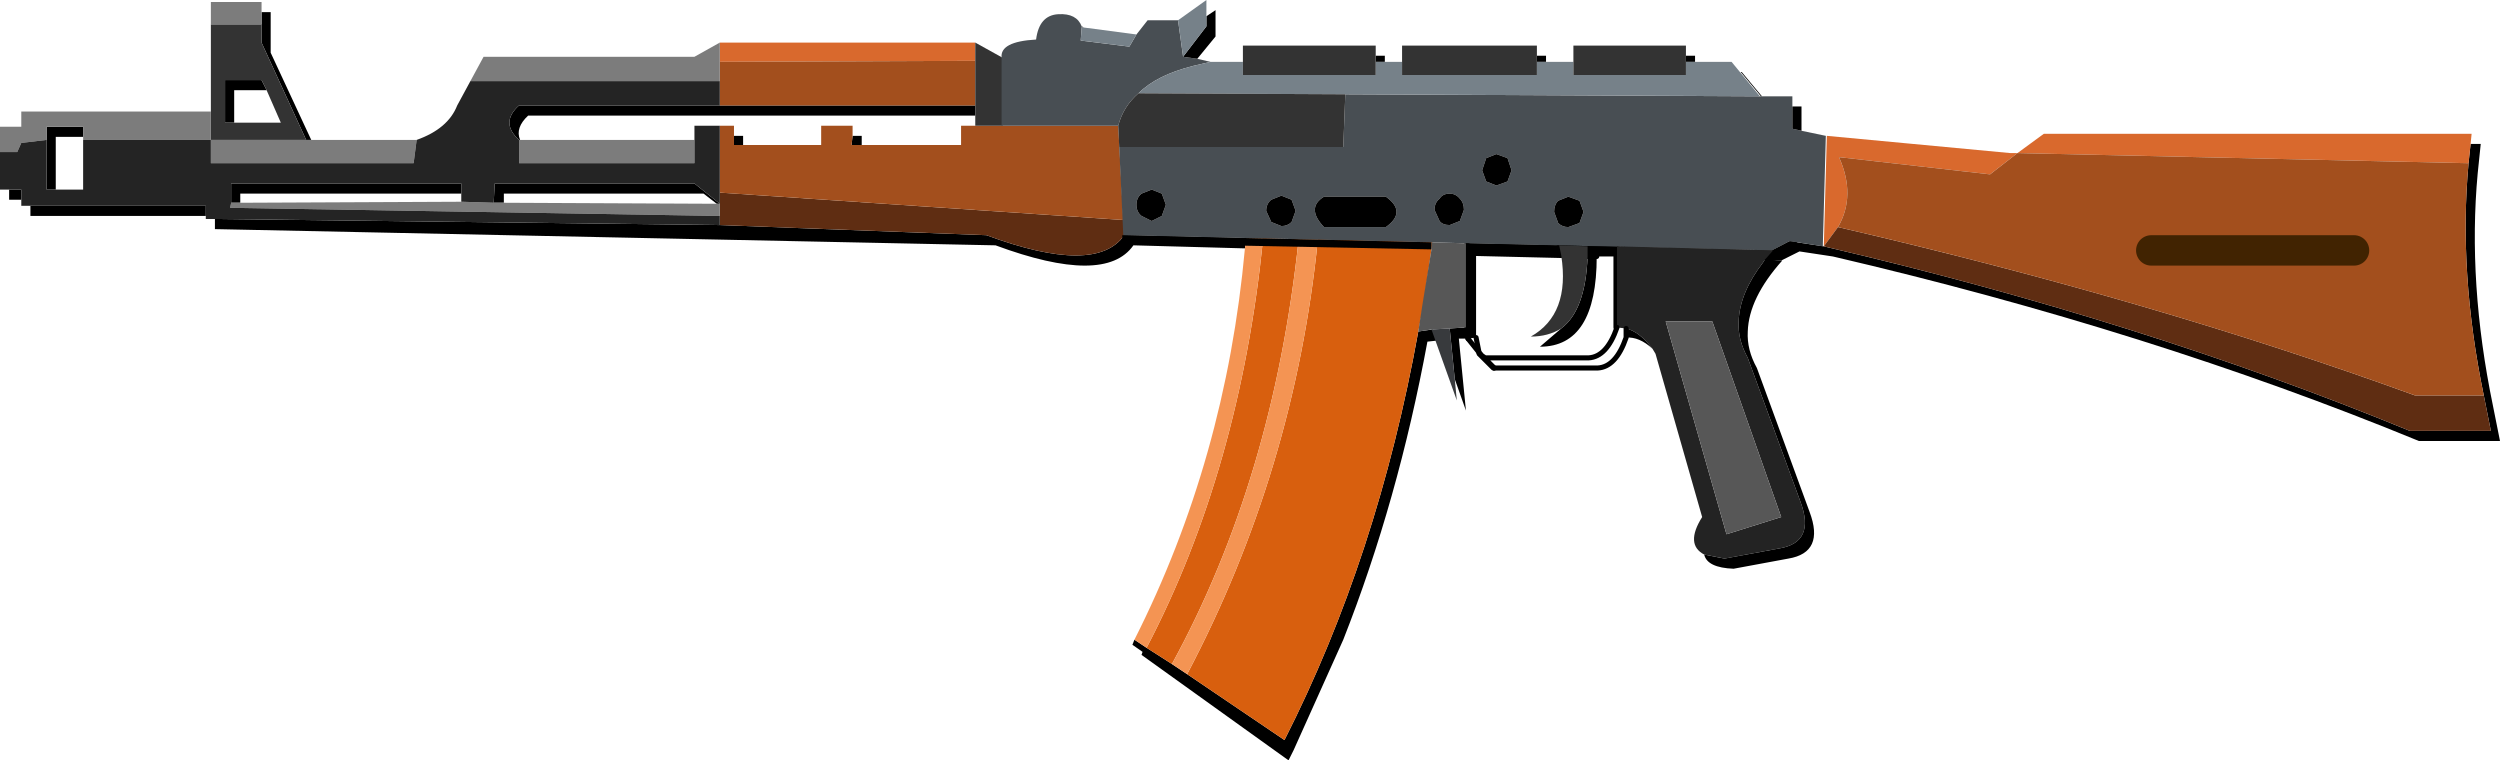 <?xml version="1.0" encoding="UTF-8" standalone="no"?>
<svg xmlns:xlink="http://www.w3.org/1999/xlink" height="37.5px" width="123.3px" xmlns="http://www.w3.org/2000/svg">
  <g transform="matrix(1.0, 0.0, 0.0, 1.0, -9.0, -21.0)">
    <use height="37.4" transform="matrix(1.0, 0.0, 0.0, 1.0, 9.0, 21.1)" width="123.3" xlink:href="#shape0"/>
    <use height="20.25" transform="matrix(1, 0.0, 0.0, 1.0, 58.4, 21.0)" width="40.65" xlink:href="#shape1"/>
    <use height="15.95" transform="matrix(1, 0.0, 0.0, 1.0, 81.3, 33.1)" width="17.15" xlink:href="#shape2"/>
  </g>
  <defs>
    <g id="shape0" transform="matrix(1.0, 0.0, 0.0, 1.0, -9.0, -21.1)">
      <path d="M130.4 47.2 L10.05 47.2 10.05 22.35 130.4 22.35 130.4 47.2" fill="#0000ff" fill-opacity="0.0" fill-rule="evenodd" stroke="none"/>
      <path d="M130.75 29.05 L130.85 28.1 131.35 28.1 131.2 29.55 Q130.7 34.95 131.95 41.0 L132.3 42.75 128.3 42.75 Q115.05 37.3 99.4 33.65 L97.75 33.4 96.85 33.85 96.05 33.8 96.4 33.35 97.3 32.9 98.95 33.15 Q114.6 36.8 127.85 42.25 L131.85 42.25 131.5 40.5 Q130.25 34.45 130.75 29.05 M95.9 25.75 L95.85 25.75 94.85 24.55 94.9 24.55 95.9 25.75 M81.35 33.0 L85.9 33.1 86.0 33.6 81.8 33.5 81.8 37.65 81.4 37.7 81.35 37.15 81.35 33.0 M87.3 33.15 L88.7 33.15 88.7 33.65 87.75 33.65 87.3 33.65 87.3 33.15 M70.45 32.75 L70.4 33.25 64.9 33.1 Q63.5 35.1 58.1 33.1 L19.6 32.3 19.6 31.8 44.5 32.1 57.65 32.6 Q63.05 34.6 64.45 32.6 L70.45 32.75 M64.95 52.55 L65.55 52.95 66.8 53.75 67.55 54.25 72.35 57.5 Q76.95 48.45 78.95 37.35 L79.65 37.25 79.85 37.8 79.4 37.85 Q77.95 45.7 75.25 52.55 L72.8 58.0 72.55 58.5 65.3 53.3 65.35 53.15 64.85 52.8 64.95 52.55 M62.35 22.35 L62.35 22.3 62.45 22.35 62.35 22.35 M57.1 26.2 L57.1 26.7 35.05 26.7 Q34.4 27.3 34.65 27.9 L34.6 27.9 Q33.65 27.05 34.6 26.2 L44.5 26.2 57.1 26.2 M51.05 27.7 L51.5 27.7 51.5 28.15 51.0 28.15 51.05 27.7 M44.35 31.05 L43.7 30.55 33.85 30.55 33.85 31.0 33.35 31.0 33.4 30.05 43.25 30.05 44.5 31.05 44.35 31.05 M45.2 27.7 L45.65 27.7 45.65 28.15 45.2 28.15 45.2 27.7 M11.75 30.35 L11.3 30.35 11.3 27.9 11.3 27.25 13.1 27.25 13.1 27.75 11.75 27.75 11.75 30.35 M9.45 30.35 L10.05 30.35 10.05 30.85 9.45 30.85 9.45 30.35 M10.5 31.15 L19.15 31.15 19.15 31.65 10.5 31.65 10.5 31.15 M20.4 31.0 L20.4 30.05 31.75 30.05 31.75 30.55 20.85 30.55 20.85 31.0 20.4 31.0 M21.9 21.6 L22.35 21.6 22.35 23.6 24.35 27.9 24.1 27.9 21.9 23.1 21.9 22.2 21.9 21.6 M22.15 25.45 L20.55 25.45 20.55 27.05 20.1 27.05 20.1 24.95 21.9 24.95 22.15 25.45" fill="#000000" fill-rule="evenodd" stroke="none"/>
      <path d="M108.5 28.55 L109.8 27.6 130.9 27.6 130.85 28.1 130.75 29.05 108.5 28.55 107.15 29.6 99.7 28.75 Q100.55 30.65 99.65 32.2 L98.95 33.15 99.1 27.7 108.15 28.55 108.5 28.55 M57.1 23.1 L57.1 24.0 44.5 24.05 44.5 23.1 57.1 23.1" fill="#d9692d" fill-rule="evenodd" stroke="none"/>
      <path d="M99.65 32.2 Q115.2 35.8 128.1 40.5 L131.5 40.5 131.85 42.25 127.85 42.25 Q114.6 36.8 98.95 33.15 L99.65 32.2 M64.45 32.6 Q63.05 34.6 57.65 32.6 L44.5 32.1 44.5 31.65 44.5 31.05 44.5 30.5 64.4 31.85 64.45 32.6" fill="#5f2d12" fill-rule="evenodd" stroke="none"/>
      <path d="M108.5 28.55 L130.75 29.05 Q130.25 34.45 131.5 40.5 L128.1 40.5 Q115.2 35.8 99.65 32.2 100.55 30.65 99.7 28.75 L107.15 29.6 108.5 28.55 M125.1 33.35 L115.1 33.35 125.1 33.35 M58.45 27.2 L64.15 27.2 64.4 31.85 44.5 30.5 44.5 27.2 45.2 27.2 45.2 27.7 45.2 28.15 45.65 28.15 49.5 28.15 49.5 27.2 51.05 27.2 51.05 27.7 51.0 28.15 51.5 28.15 56.4 28.15 56.4 27.2 57.1 27.2 58.45 27.2 M57.1 24.0 L57.1 26.2 44.5 26.2 44.5 25.0 44.5 24.05 57.1 24.0" fill="#a34f1d" fill-rule="evenodd" stroke="none"/>
      <path d="M65.55 52.95 Q70.15 44.15 71.3 32.75 L73.05 32.8 Q71.8 44.6 66.8 53.75 L65.55 52.95 M74.0 32.8 L79.65 32.95 79.2 36.05 78.95 37.35 Q76.95 48.45 72.35 57.5 L67.55 54.25 Q72.85 44.2 74.0 32.8" fill="#d85f0e" fill-rule="evenodd" stroke="none"/>
      <path d="M70.4 33.25 L70.45 32.75 71.3 32.75 Q70.15 44.15 65.55 52.95 L64.95 52.55 Q69.45 43.65 70.4 33.25 M73.05 32.8 L74.0 32.8 Q72.85 44.2 67.55 54.25 L66.8 53.75 Q71.8 44.6 73.05 32.8" fill="#f49453" fill-rule="evenodd" stroke="none"/>
      <path d="M57.1 26.2 L57.1 24.0 57.1 23.1 58.45 23.85 58.45 27.2 57.1 27.2 57.1 26.7 57.1 26.2 M21.9 22.2 L21.9 23.1 24.1 27.9 19.4 27.9 19.4 26.5 19.4 22.2 21.9 22.2 M22.15 25.45 L21.9 24.95 20.1 24.95 20.1 27.05 20.55 27.05 22.85 27.05 22.15 25.45" fill="#333333" fill-rule="evenodd" stroke="none"/>
      <path d="M44.5 31.05 L44.5 31.65 20.35 31.25 20.4 31.0 20.85 31.0 31.75 30.95 33.35 31.0 33.85 31.0 44.35 31.05 44.5 31.05 M44.5 24.05 L44.5 25.0 32.2 25.0 32.85 23.8 43.25 23.8 44.5 23.1 44.5 24.05 M43.25 27.9 L43.25 29.05 34.6 29.05 34.6 27.9 34.65 27.9 43.25 27.9 M29.55 27.9 L29.4 29.05 19.4 29.05 19.4 27.9 13.1 27.9 13.1 27.75 13.1 27.25 11.3 27.25 11.3 27.9 10.05 28.05 9.85 28.5 9.0 28.5 9.0 27.25 10.05 27.25 10.05 26.5 19.4 26.5 19.4 27.9 24.1 27.9 24.35 27.9 29.55 27.9 M21.9 21.6 L21.9 22.2 19.4 22.2 19.4 21.1 21.9 21.1 21.9 21.6" fill="#7c7c7c" fill-rule="evenodd" stroke="none"/>
      <path d="M44.5 32.1 L19.6 31.8 19.15 31.8 19.15 31.65 19.15 31.15 10.5 31.15 10.05 31.15 10.05 30.85 10.05 30.35 9.45 30.35 9.0 30.35 9.0 28.5 9.85 28.5 10.05 28.05 11.3 27.9 11.3 30.35 11.75 30.35 13.1 30.35 13.1 27.9 19.4 27.9 19.4 29.05 29.4 29.05 29.55 27.9 Q31.1 27.35 31.55 26.2 L32.2 25.0 44.5 25.0 44.5 26.2 34.6 26.2 Q33.65 27.05 34.6 27.9 L34.6 29.05 43.25 29.05 43.25 27.9 43.25 27.2 44.5 27.2 44.5 30.5 44.5 31.05 43.25 30.05 33.4 30.05 33.35 31.0 31.75 30.95 31.75 30.55 31.75 30.05 20.4 30.05 20.4 31.0 20.35 31.25 44.5 31.65 44.5 32.1" fill="#242424" fill-rule="evenodd" stroke="none"/>
      <path d="M115.1 33.35 L125.1 33.35" fill="none" stroke="#412301" stroke-linecap="round" stroke-linejoin="round" stroke-width="1.5"/>
      <path d="M85.9 33.1 L87.3 33.15 88.7 33.15 88.7 33.65 88.7 37.15 M82.65 39.15 L81.95 38.45 M81.4 37.7 L81.35 37.15 81.35 33.0 M86.0 33.6 L81.8 33.5 M87.75 33.65 L87.3 33.65" fill="none" stroke="#000000" stroke-linecap="round" stroke-linejoin="round" stroke-width="0.25"/>
    </g>
    <g id="shape1" transform="matrix(1.0, 0.0, 0.0, 1.0, 0.0, 0.0)">
      <path d="M39.45 6.45 L40.65 6.7 40.5 12.15 39.25 11.95 38.85 11.9 38.0 12.35 22.9 12.0 21.2 11.95 6.0 11.6 5.8 7.25 16.85 7.25 16.95 4.65 37.4 4.75 39.0 4.75 39.0 5.25 39.0 6.35 39.45 6.45 M5.75 6.2 L0.0 6.2 0.0 2.85 Q-0.1 2.05 1.7 1.95 1.85 0.75 2.8 0.7 3.7 0.65 3.95 1.3 L3.95 1.35 3.9 2.0 6.3 2.3 6.65 1.7 7.2 1.0 8.7 1.0 8.95 2.8 9.65 2.9 10.3 3.05 9.45 3.25 Q7.65 3.7 6.75 4.6 6.0 5.25 5.75 6.2 M24.95 8.95 L25.15 8.4 24.95 7.8 24.4 7.6 23.9 7.8 23.7 8.4 23.9 8.95 24.4 9.15 24.95 8.95 M22.1 9.55 Q21.75 9.55 21.6 9.8 21.35 10.0 21.35 10.35 L21.6 10.9 Q21.75 11.1 22.1 11.1 L22.6 10.9 22.8 10.35 Q22.8 10.0 22.6 9.8 22.4 9.55 22.1 9.55 M27.45 9.9 Q27.25 10.1 27.25 10.45 L27.45 11.0 Q27.65 11.2 27.95 11.2 L28.5 11.0 28.7 10.45 28.5 9.9 27.95 9.7 27.45 9.9 M18.95 9.7 L15.9 9.7 Q15.0 10.25 15.9 11.2 L18.95 11.2 Q20.0 10.45 18.95 9.7 M14.3 10.95 L14.5 10.4 14.3 9.85 13.8 9.65 13.3 9.85 Q13.05 10.05 13.05 10.4 L13.3 10.95 13.8 11.15 Q14.1 11.15 14.3 10.95 M6.65 10.1 Q6.65 10.45 6.9 10.65 L7.4 10.9 7.9 10.65 8.1 10.1 7.9 9.55 7.4 9.35 6.9 9.55 Q6.65 9.75 6.65 10.1" fill="#484e53" fill-rule="evenodd" stroke="none"/>
      <path d="M39.25 11.95 L38.15 12.85 22.9 12.35 22.9 12.0 38.0 12.35 38.85 11.9 39.25 11.95 M22.9 16.15 L22.95 16.7 22.55 16.7 22.9 20.25 22.35 18.7 22.1 16.2 22.9 16.15 M21.2 12.3 L5.95 12.0 6.0 11.75 5.95 11.75 5.95 11.6 6.0 11.6 21.2 11.95 21.2 12.05 21.2 12.3 M10.1 0.8 L10.55 0.5 10.55 1.8 9.65 2.9 8.95 2.8 10.1 1.3 10.1 0.8 M18.45 2.75 L18.9 2.75 18.9 3.05 18.45 3.05 18.45 2.75 M26.4 2.75 L26.85 2.75 26.85 3.05 26.4 3.05 26.4 2.75 M33.75 2.75 L34.2 2.75 34.2 3.05 33.75 3.05 33.75 2.75 M39.0 5.25 L39.45 5.25 39.45 6.45 39.0 6.35 39.0 5.25 M24.95 8.95 L24.4 9.15 23.9 8.95 23.7 8.4 23.9 7.8 24.4 7.6 24.95 7.8 25.15 8.4 24.95 8.95 M22.1 9.55 Q22.4 9.55 22.6 9.8 22.8 10.0 22.8 10.35 L22.6 10.9 22.1 11.1 Q21.75 11.1 21.6 10.9 L21.35 10.35 Q21.35 10.0 21.6 9.8 21.75 9.55 22.1 9.55 M27.45 9.9 L27.95 9.7 28.5 9.9 28.7 10.45 28.5 11.0 27.95 11.2 Q27.65 11.2 27.45 11.0 L27.25 10.45 Q27.25 10.1 27.45 9.9 M14.3 10.95 Q14.1 11.15 13.8 11.15 L13.3 10.95 13.05 10.4 Q13.05 10.05 13.3 9.85 L13.8 9.65 14.3 9.85 14.5 10.4 14.3 10.95 M18.95 9.7 Q20.0 10.45 18.95 11.2 L15.9 11.2 Q15.0 10.25 15.9 9.7 L18.95 9.7 M6.65 10.1 Q6.65 9.75 6.9 9.55 L7.4 9.35 7.9 9.55 8.1 10.1 7.9 10.65 7.4 10.9 6.9 10.65 Q6.65 10.45 6.65 10.1" fill="#000000" fill-rule="evenodd" stroke="none"/>
      <path d="M3.95 1.35 L4.0 1.35 6.65 1.7 6.3 2.3 3.9 2.0 3.95 1.35 M8.7 1.0 L10.1 0.0 10.1 0.8 10.1 1.3 8.95 2.8 8.7 1.0 M10.3 3.05 L11.9 3.05 11.9 3.7 18.45 3.7 18.45 3.05 18.9 3.05 19.75 3.05 19.75 3.7 26.4 3.7 26.4 3.05 26.85 3.05 28.2 3.05 28.2 3.7 33.75 3.7 33.75 3.05 34.2 3.05 36.0 3.05 37.4 4.75 16.95 4.65 6.75 4.6 Q7.65 3.7 9.45 3.25 L10.3 3.05" fill="#768189" fill-rule="evenodd" stroke="none"/>
      <path d="M5.8 7.25 L5.75 6.2 Q6.0 5.25 6.75 4.6 L16.95 4.65 16.85 7.25 5.8 7.25 M11.9 3.05 L11.9 2.25 18.45 2.25 18.45 2.75 18.45 3.05 18.45 3.7 11.9 3.7 11.9 3.05 M19.75 3.05 L19.75 2.25 26.4 2.25 26.4 2.75 26.4 3.05 26.4 3.7 19.75 3.7 19.75 3.05 M28.2 3.05 L28.2 2.25 33.75 2.25 33.75 2.75 33.75 3.05 33.75 3.7 28.2 3.7 28.2 3.05" fill="#333333" fill-rule="evenodd" stroke="none"/>
      <path d="M22.9 12.35 L22.9 16.15 22.1 16.2 21.2 16.25 20.55 16.35 20.75 15.05 21.2 12.3 21.2 12.05 21.2 11.95 22.9 12.0 22.9 12.35" fill="#575757" fill-rule="evenodd" stroke="none"/>
      <path d="M22.35 18.7 L22.45 19.75 21.2 16.25 22.1 16.2 22.35 18.7" fill="#383a3d" fill-rule="evenodd" stroke="none"/>
    </g>
    <g id="shape2" transform="matrix(1.0, 0.0, 0.0, 1.0, 0.1, 0.0)">
      <path d="M7.35 4.05 L7.35 0.05 15.05 0.25 14.65 0.7 14.55 0.85 Q13.4 2.35 13.35 3.75 13.3 4.65 13.8 5.55 L16.4 12.65 Q17.15 14.65 15.35 14.95 L12.65 15.45 11.65 15.25 Q10.7 14.75 11.55 13.4 L9.25 5.35 9.1 5.1 Q8.45 4.25 7.8 4.1 L7.35 4.05 M12.75 14.25 L15.45 13.4 12.05 3.75 9.75 3.75 12.75 14.25" fill="#232323" fill-rule="evenodd" stroke="none"/>
      <path d="M14.65 0.7 L15.5 0.75 Q13.85 2.6 13.8 4.25 13.75 5.15 14.25 6.05 L16.85 13.15 Q17.6 15.15 15.8 15.45 L13.1 15.95 Q11.8 15.9 11.65 15.25 L12.65 15.45 15.35 14.95 Q17.15 14.65 16.4 12.65 L13.8 5.55 Q13.3 4.65 13.35 3.75 13.4 2.35 14.55 0.85 L14.65 0.7 M9.1 5.1 Q8.45 4.5 7.8 4.55 L7.8 4.1 Q8.45 4.25 9.1 5.1 M5.9 0.55 L6.35 0.55 Q6.35 5.0 3.55 5.0 L4.6 4.1 Q5.8 3.2 5.9 0.55" fill="#000000" fill-rule="evenodd" stroke="none"/>
      <path d="M4.6 4.1 Q3.95 4.5 3.1 4.5 5.05 3.4 4.6 0.5 L4.5 0.0 5.9 0.05 5.9 0.55 Q5.8 3.2 4.6 4.1" fill="#333333" fill-rule="evenodd" stroke="none"/>
      <path d="M12.75 14.25 L9.75 3.75 12.05 3.75 15.45 13.4 12.75 14.25" fill="#575757" fill-rule="evenodd" stroke="none"/>
      <path d="M1.3 6.05 L0.7 5.45 0.6 5.35 0.0 4.6 M7.35 4.05 Q6.85 5.5 5.95 5.55 L0.85 5.55 0.7 5.45 0.55 5.3" fill="none" stroke="#000000" stroke-linecap="round" stroke-linejoin="round" stroke-width="0.25"/>
      <path d="M7.8 4.55 Q7.3 6.0 6.4 6.05 L1.3 6.05 M0.55 5.3 L0.6 5.35 M7.8 4.55 L7.8 4.1 M0.55 5.3 L0.4 4.55" fill="none" stroke="#000000" stroke-linecap="round" stroke-linejoin="round" stroke-width="0.25"/>
    </g>
  </defs>
</svg>
